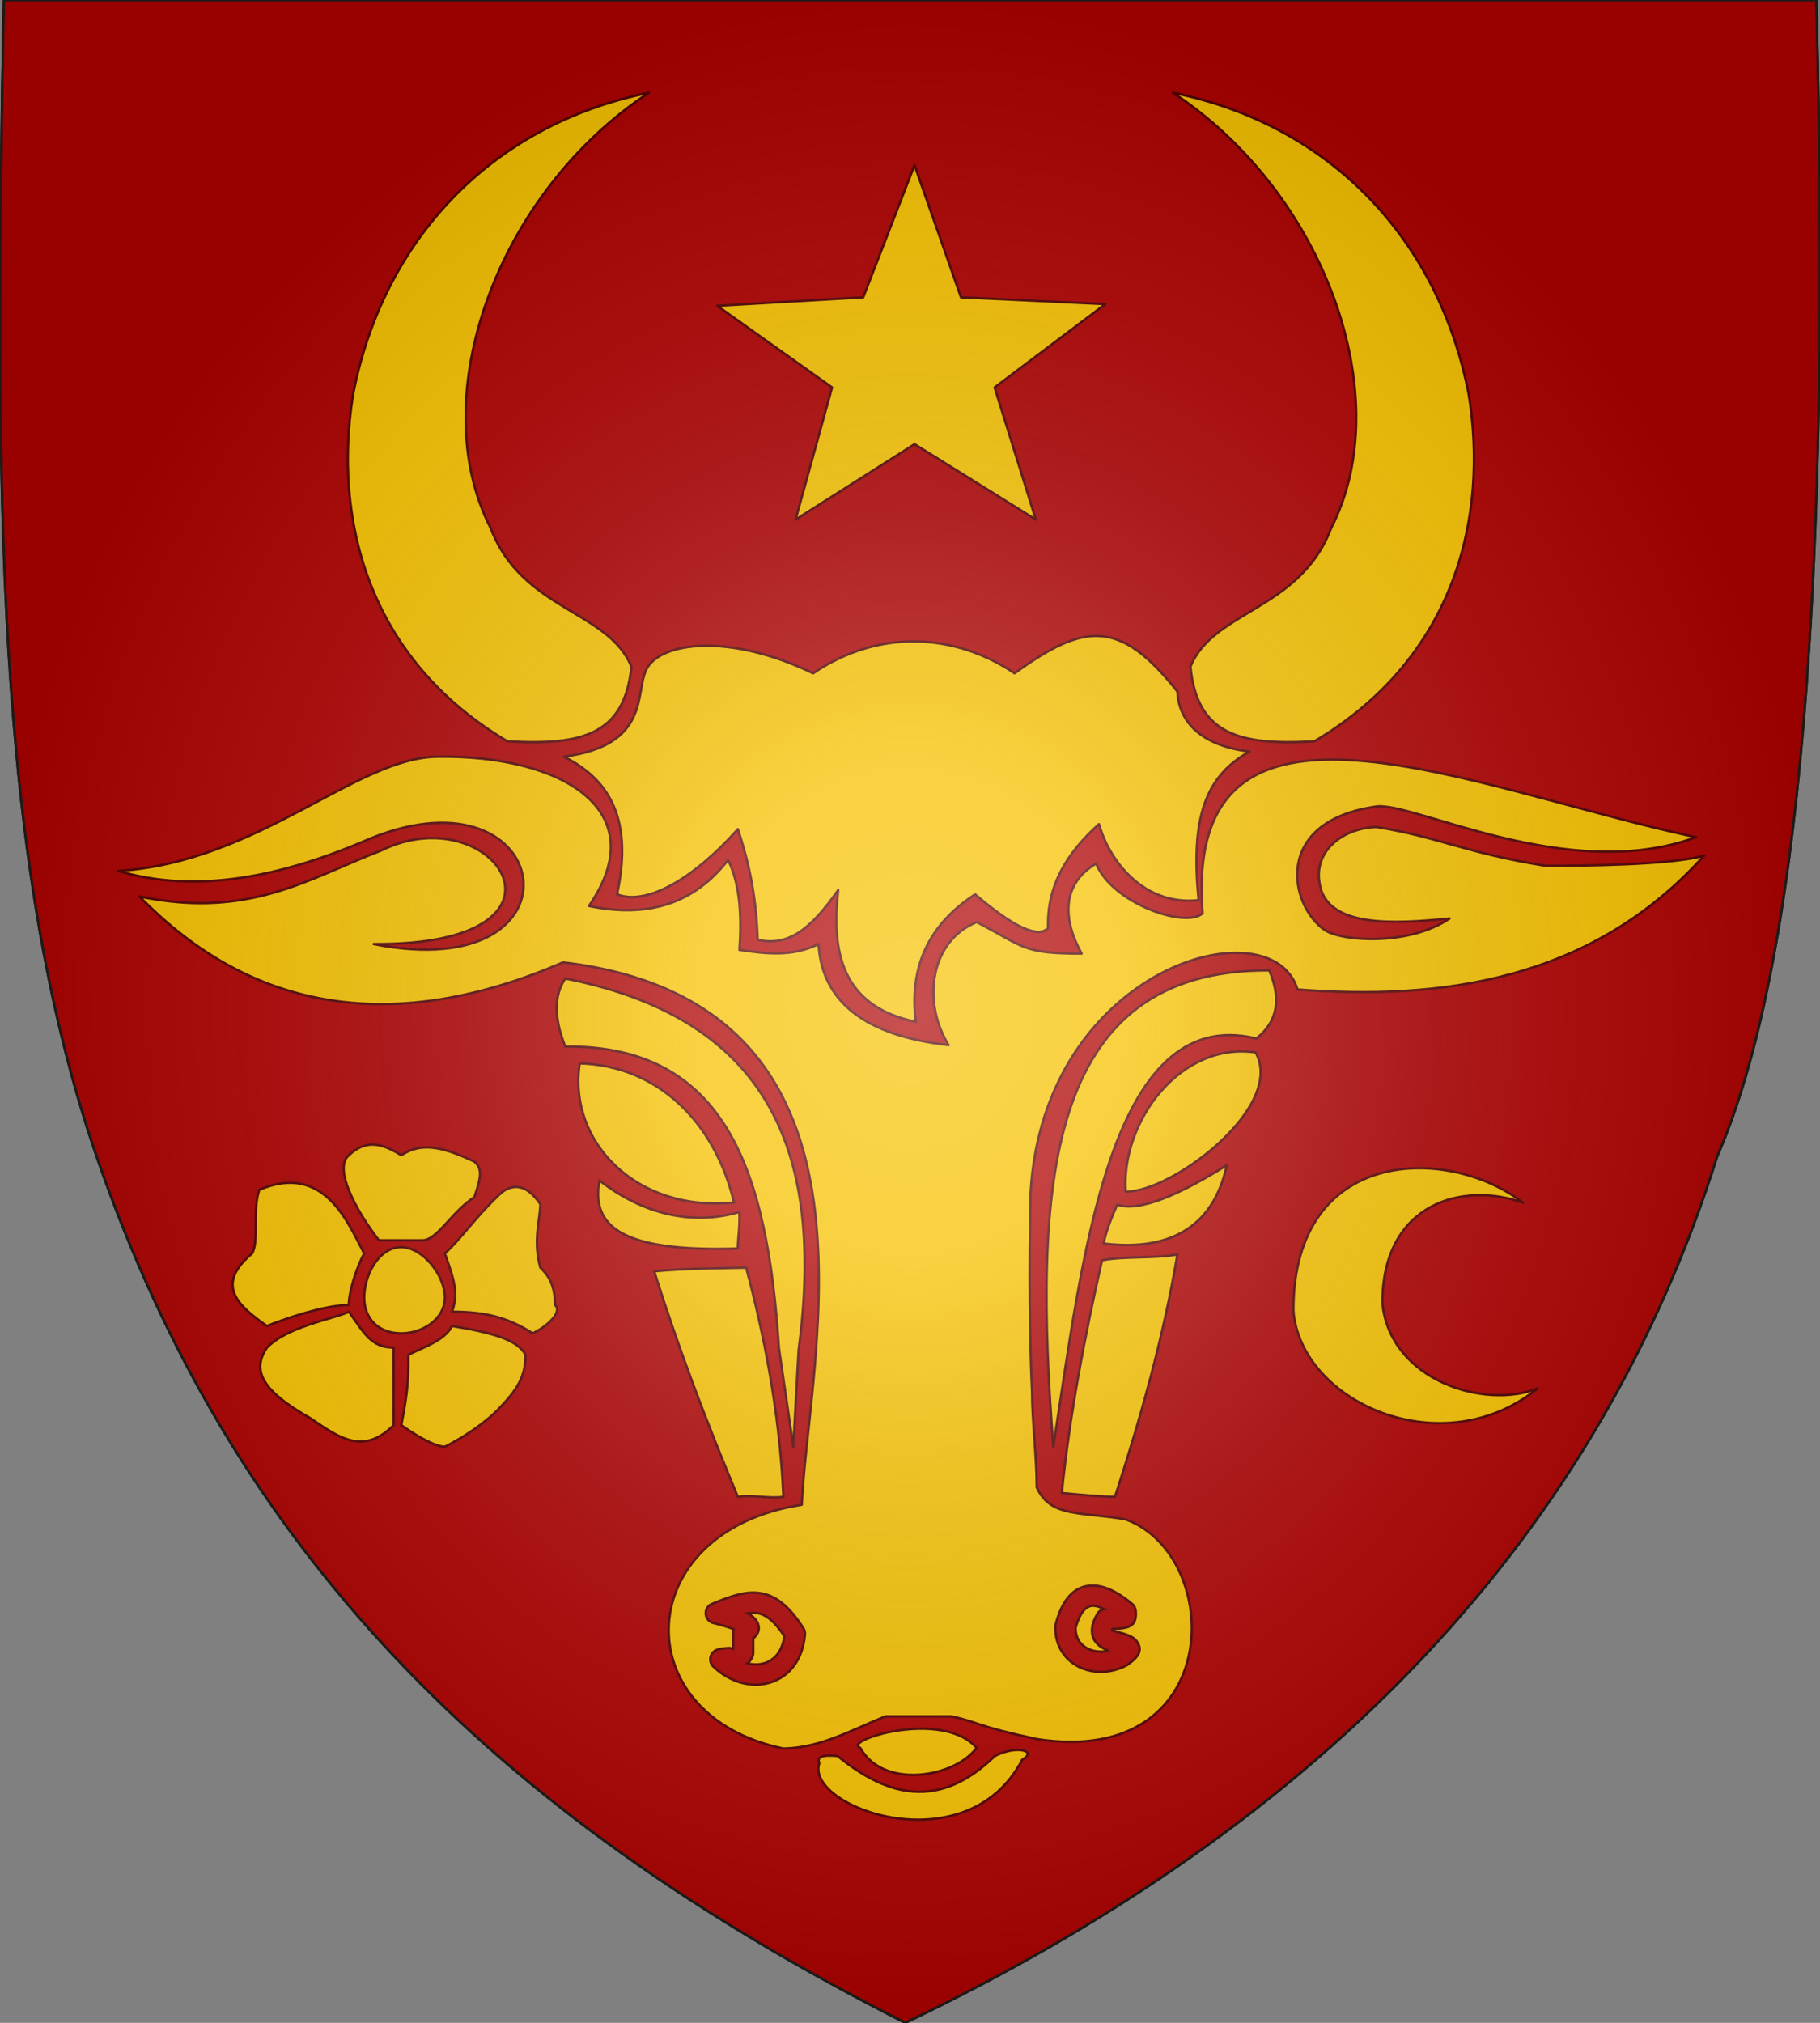 <?xml version="1.0" encoding="UTF-8" standalone="no"?>
<!-- Creator: CorelDRAW -->
<svg
   xmlns:dc="http://purl.org/dc/elements/1.1/"
   xmlns:cc="http://creativecommons.org/ns#"
   xmlns:rdf="http://www.w3.org/1999/02/22-rdf-syntax-ns#"
   xmlns:svg="http://www.w3.org/2000/svg"
   xmlns="http://www.w3.org/2000/svg"
   xmlns:xlink="http://www.w3.org/1999/xlink"
   xmlns:sodipodi="http://sodipodi.sourceforge.net/DTD/sodipodi-0.dtd"
   xmlns:inkscape="http://www.inkscape.org/namespaces/inkscape"
   xml:space="preserve"
   width="675"
   height="750"
   style="fill-rule:evenodd;display:inline"
   viewBox="0 0 675 750"
   id="svg2"
   sodipodi:version="0.32"
   inkscape:version="0.46"
   sodipodi:docname="Coat_of_arms_of_Moldavia2.svg"
   inkscape:output_extension="org.inkscape.output.svg.inkscape"
   version="1.0"><rect x="0" y="0" width="675" height="750" fill="#808080" stroke="none"/><sodipodi:namedview
   inkscape:window-height="744"
   inkscape:window-width="1280"
   inkscape:pageshadow="2"
   inkscape:pageopacity="0.0"
   guidetolerance="10.0"
   gridtolerance="10.0"
   objecttolerance="10.0"
   borderopacity="1.0"
   bordercolor="#666666"
   pagecolor="#ffffff"
   id="base"
   showgrid="false"
   inkscape:zoom="0.616"
   inkscape:cx="98.863636"
   inkscape:cy="375"
   inkscape:window-x="-4"
   inkscape:window-y="-4"
   inkscape:current-layer="layer1" />
 <defs
   id="defs4"><inkscape:perspective
   sodipodi:type="inkscape:persp3d"
   inkscape:vp_x="0 : 375 : 1"
   inkscape:vp_y="0 : 1000 : 0"
   inkscape:vp_z="675 : 375 : 1"
   inkscape:persp3d-origin="337.5 : 250 : 1"
   id="perspective42" />
  <style
   type="text/css"
   id="style6">
   
    .str2 {stroke:black;stroke-width:0.882}
    .str0 {stroke:#1F1A17;stroke-width:0.882}
    .str3 {stroke:#500000;stroke-width:0.882}
    .str1 {stroke:#500000;stroke-width:0.882;stroke-linejoin:round}
    .fil2 {fill:#F8C300}
    .fil0 {fill:#AF0000}
    .fil1 {fill:#F7C200}
    .fil3 {fill:#AF0000;fill-rule:nonzero}
   
  </style>
 <radialGradient
   gradientTransform="matrix(1.353,0,0,1.349,-758.01,-102.425)"
   gradientUnits="userSpaceOnUse"
   xlink:href="#linearGradient2893"
   id="radialGradient3163"
   fy="261.448"
   fx="279.061"
   r="300"
   cy="261.448"
   cx="279.061" /><radialGradient
   gradientTransform="matrix(0,1.386,-1.323,-5.741131e-8,-158.082,-109.541)"
   gradientUnits="userSpaceOnUse"
   xlink:href="#linearGradient2955"
   id="radialGradient2871"
   fy="218.901"
   fx="225.524"
   r="300"
   cy="218.901"
   cx="225.524" /><radialGradient
   gradientTransform="matrix(0,1.749,-1.593,-1.049767e-7,551.788,-191.29)"
   gradientUnits="userSpaceOnUse"
   xlink:href="#linearGradient2955"
   id="radialGradient2865"
   fy="218.901"
   fx="225.524"
   r="300"
   cy="218.901"
   cx="225.524" /><radialGradient
   gradientTransform="matrix(-4.167939e-4,2.183,-1.884,-3.599562e-4,615.597,-289.121)"
   gradientUnits="userSpaceOnUse"
   xlink:href="#linearGradient2955"
   id="radialGradient1911"
   fy="218.901"
   fx="225.524"
   r="300"
   cy="218.901"
   cx="225.524" /><clipPath
   id="clip"><path
     id="path10"
     d="M 0,-200 L 0,600 L 300,600 L 300,-200 L 0,-200 z" /></clipPath><polygon
   id="star"
   transform="scale(53,53)"
   points="0,-1 0.588,0.809 -0.951,-0.309 0.951,-0.309 -0.588,0.809 0,-1 " /><radialGradient
   gradientTransform="matrix(-4.167939e-4,2.183,-1.884,-3.599562e-4,615.597,-289.121)"
   gradientUnits="userSpaceOnUse"
   xlink:href="#linearGradient2955"
   id="radialGradient2961"
   fy="218.901"
   fx="225.524"
   r="300"
   cy="218.901"
   cx="225.524" /><linearGradient
   id="linearGradient2955"><stop
     offset="0"
     style="stop-color:#fd0000;stop-opacity:1"
     id="stop2867" /><stop
     offset="0.5"
     style="stop-color:#e77275;stop-opacity:0.659"
     id="stop2873" /><stop
     offset="1"
     style="stop-color:#000000;stop-opacity:0.323"
     id="stop2959" /></linearGradient><linearGradient
   id="linearGradient2885"><stop
     offset="0"
     style="stop-color:#ffffff;stop-opacity:1"
     id="stop2887" /><stop
     offset="0.229"
     style="stop-color:#ffffff;stop-opacity:1"
     id="stop2891" /><stop
     offset="1"
     style="stop-color:#000000;stop-opacity:1"
     id="stop2889" /></linearGradient><linearGradient
   id="linearGradient2893"><stop
     offset="0"
     style="stop-color:#ffffff;stop-opacity:0.314"
     id="stop2895" /><stop
     offset="0.25"
     style="stop-color:#ffffff;stop-opacity:0.251;"
     id="stop2897" /><stop
     offset="0.75"
     style="stop-color:#6b6b6b;stop-opacity:0.125"
     id="stop2901" /><stop
     offset="1"
     style="stop-color:#000000;stop-opacity:0.125"
     id="stop2899" /></linearGradient><inkscape:perspective
   id="perspective37"
   inkscape:persp3d-origin="300 : 220 : 1"
   inkscape:vp_z="600 : 330 : 1"
   inkscape:vp_y="0 : 1000 : 0"
   inkscape:vp_x="0 : 330 : 1"
   sodipodi:type="inkscape:persp3d" />
  
 
   
   
   
   
   
   
   
   
   
   
   
   
   
   
   
   
   
   
   
   
   
   
  <radialGradient
   inkscape:collect="always"
   xlink:href="#linearGradient2893"
   id="radialGradient3408"
   cx="3.247"
   cy="389.61"
   fx="3.247"
   fy="389.61"
   r="337.944"
   gradientTransform="matrix(1,0,0,1.111,334.263,-57.853)"
   gradientUnits="userSpaceOnUse" /><radialGradient
   inkscape:collect="always"
   xlink:href="#linearGradient2893"
   id="radialGradient3472"
   gradientUnits="userSpaceOnUse"
   gradientTransform="matrix(1,0,0,1.111,334.263,-57.853)"
   cx="3.247"
   cy="389.61"
   fx="3.247"
   fy="389.61"
   r="337.944"
   spreadMethod="pad" /></defs>
 <g
   id="g3441"><path
     style="fill:#af0000;stroke:#1f1a17;stroke-width:0.882"
     d="M 335.743,749.998 C 181.128,671.784 85.869,573.975 35.837,428.838 C -1.934,319.277 -2.062,181.848 1.402,-0.001 C 223.117,-0.001 447.19,-0.001 673.625,-0.001 C 679.3,214.692 667.508,358.768 636.845,428.814 C 593.21,567.766 492.966,674.828 335.745,749.999 L 335.744,749.999 L 335.744,749.997 L 335.743,749.997 L 335.743,749.997 L 335.743,749.998 z"
     class="fil0 str0"
     id="_188353128" /><g
     id="g3412"><path
       id="_134563952"
       class="fil1 str1"
       d="M 570.358,514.723 C 550.928,522.701 515.548,511.981 512.698,483.179 C 512.698,445.951 542.604,437.95 564.885,445.951 C 537.584,424.707 479.685,424.707 479.685,485.894 C 482.343,519.954 534.977,543.519 570.357,514.723 L 570.358,514.723 z"
       style="fill:#f7c200;stroke:#500000;stroke-width:0.882;stroke-linejoin:round" /><g
       id="_128587088">
    <path
   id="_21546688"
   class="fil1 str1"
   d="M 135.073,464.713 C 129.391,454.4 120.636,430.652 96.151,441.159 C 93.528,449.166 96.151,459.868 93.528,464.713 C 79.782,476.272 87.845,483.842 98.986,491.639 C 112.312,486.347 123.481,483.842 129.373,483.842 C 129.395,478.817 132.239,469.96 135.072,464.714 L 135.073,464.713 L 135.073,464.713 z"
   style="fill:#f7c200;stroke:#500000;stroke-width:0.882;stroke-linejoin:round" />
    <path
   id="_21663680"
   class="fil1 str1"
   d="M 140.518,459.868 C 148.825,459.868 153.834,459.868 156.667,459.868 C 162.141,459.868 167.609,449.165 175.904,443.889 C 178.737,435.899 178.737,433.185 175.904,430.652 C 164.974,425.598 156.667,423.065 148.814,428.329 C 140.506,423.055 135.067,423.055 129.384,428.329 C 123.502,433.18 132.24,449.147 140.518,459.868 L 140.518,459.868 L 140.518,459.868 L 140.518,459.868 L 140.518,459.868 z"
   style="fill:#f7c200;stroke:#500000;stroke-width:0.882;stroke-linejoin:round" />
    <path
   id="_21646904"
   class="fil1 str1"
   d="M 200.394,469.962 C 197.577,459.87 200.394,451.88 200.394,446.423 C 194.921,438.417 189.255,438.417 184.201,443.891 C 175.911,451.897 170.465,459.869 164.997,464.714 C 167.637,472.692 170.47,478.807 167.637,486.348 C 181.371,486.348 189.254,489.091 197.577,494.354 C 203.244,491.623 208.701,486.348 205.857,483.843 C 205.839,476.267 203.226,472.687 200.393,469.961 L 200.393,469.961 L 200.393,469.961 L 200.394,469.962 L 200.394,469.962 z"
   style="fill:#f7c200;stroke:#500000;stroke-width:0.882;stroke-linejoin:round" />
    <path
   id="_21646824"
   class="fil1 str1"
   d="M 164.986,536.404 C 164.986,536.404 175.917,531.157 184.19,523.151 C 192.06,515.161 194.911,510.334 194.911,502.327 C 192.078,497.08 184.19,494.349 167.627,491.623 C 164.988,497.08 156.686,499.613 151.451,502.327 C 151.451,510.317 151.451,515.144 148.827,528.415 C 156.68,533.9 162.155,536.404 164.987,536.404 L 164.987,536.404 L 164.986,536.404 L 164.986,536.404 z"
   style="fill:#f7c200;stroke:#500000;stroke-width:0.882;stroke-linejoin:round" />
    <path
   id="_21888096"
   class="fil1 str1"
   d="M 145.992,499.63 C 137.685,499.63 135.079,494.366 129.412,486.36 C 123.508,489.102 106.895,491.652 99.025,499.63 C 93.568,507.608 96.192,515.177 115.201,525.899 C 126.778,533.905 135.096,539.135 146.009,528.422 C 145.992,515.162 145.992,507.603 145.992,499.632 L 145.992,499.632 L 145.992,499.63 L 145.992,499.63 L 145.992,499.63 z"
   style="fill:#f7c200;stroke:#500000;stroke-width:0.882;stroke-linejoin:round" />
    <path
   id="_20142696"
   class="fil1 str1"
   d="M 148.825,494.364 C 140.519,494.364 135.079,489.089 135.079,481.111 C 135.079,472.685 140.519,462.4 148.825,462.4 C 156.667,462.4 164.985,472.702 164.985,481.111 C 164.985,489.089 156.679,494.364 148.825,494.364 z"
   style="fill:#f7c200;stroke:#500000;stroke-width:0.882;stroke-linejoin:round" />
   </g><path
       id="_128064528"
       class="fil1 str1"
       d="M 297.344,557.93 C 233.886,567.711 231.651,636.098 290.572,648.308 C 304.395,648.043 315.726,641.471 328.377,636.364 C 337.099,636.364 345.288,636.364 352.912,636.364 C 363.06,638.563 361.654,639.867 384.498,644.797 C 454.705,655.639 454.132,576.661 417.466,563.348 C 401.108,560.389 389.543,562.817 384.498,551.439 C 384.498,539.989 382.771,526.718 382.771,515.856 C 381.366,486.549 381.954,454.541 382.219,442.315 C 386.998,358.479 471.63,335.12 481.203,366.863 C 533.949,370.919 590.062,363.904 632.059,317.192 C 620.23,320.739 586.938,321.003 573.173,321.003 C 542.992,316.109 533.964,310.406 510.553,306.63 C 498.158,306.896 485.718,315.844 489.967,329.946 C 494.46,343.519 516.473,342.707 537.611,340.543 C 522.994,350.576 498.159,349.228 491.373,344.865 C 478.159,335.915 471.653,304.423 510.575,299.02 C 524.642,297.386 581.902,327.797 629.014,310.413 C 545.236,292.499 438.671,243.107 446.007,338.645 C 439.522,344.349 412.43,334.834 406.519,320.18 C 393.284,328.068 394.402,341.375 401.152,353.563 C 379.197,353.563 380.035,351.135 362.25,341.885 C 345.318,348.67 341.678,370.911 351.802,387.5 C 320.238,383.952 304.725,370.911 303.594,350.017 C 293.734,354.926 283.86,353.565 274.265,352.195 C 275.118,339.985 274.565,328.04 270.037,318.825 C 257.619,334.825 240.688,340.55 218.431,335.908 C 242.944,300.359 208.27,279.981 162.576,280.547 C 132.41,280.547 96.029,319.656 43.873,322.902 C 72.879,331.586 104.765,325.065 137.203,310.957 C 206.286,282.709 219.256,366.053 138.608,350.029 C 220.645,350.582 183.464,294.67 141.431,315.313 C 114.051,325.875 92.347,340.793 51.755,332.396 C 93.788,375.525 146.513,383.7 208.808,356.815 C 334.829,371.74 299.889,502.045 297.345,557.929 L 297.344,557.929 L 297.344,557.93 z"
       style="fill:#f7c200;stroke:#500000;stroke-width:0.882;stroke-linejoin:round" /><path
       id="_21669040"
       class="fil2 str2"
       d="M 267.164,615.21 C 277.31,624.991 293.42,622.26 294.81,605.708 C 285.215,590.768 278.186,592.947 265.481,598.127 C 276.481,600.856 280.421,603.566 275.627,605.178 C 275.627,607.09 275.627,610.072 275.627,612.78 C 274.524,615.21 270.009,614.392 267.164,615.21 L 267.164,615.21 z"
       style="fill:#f8c300;stroke:#000000;stroke-width:0.882" /><path
       id="_21861216"
       class="fil3 str3"
       d="M 277.19,616.734 C 277.88,616.904 278.57,617.019 279.255,617.077 C 280.886,617.213 282.459,617.037 283.879,616.54 C 285.266,616.056 286.541,615.259 287.613,614.148 C 289.26,612.438 290.465,609.942 290.938,606.626 C 287.137,600.984 283.995,598.557 280.769,598.078 C 279.669,597.914 278.488,597.957 277.212,598.164 C 277.633,598.384 278.01,598.605 278.341,598.822 C 279.557,599.615 280.415,600.518 280.899,601.515 C 281.783,603.351 281.569,605.066 280.221,606.635 C 279.976,606.92 279.691,607.184 279.363,607.433 L 279.363,612.78 C 279.363,613.328 279.247,613.847 279.035,614.316 L 279.041,614.318 C 278.555,615.387 277.925,616.163 277.19,616.734 z M 278.64,624.547 C 273.815,624.143 268.856,621.96 264.745,618.069 C 264.195,617.605 263.772,616.98 263.56,616.236 C 262.994,614.245 264.149,612.173 266.139,611.606 C 267.443,611.231 268.772,611.125 270.096,611.02 C 270.901,610.957 271.526,611.285 271.892,611.354 L 271.892,605.292 C 271.878,604.854 271.942,604.423 272.075,604.018 C 270.332,603.326 267.872,602.578 264.737,601.795 C 263.548,601.553 262.498,600.741 262.009,599.533 C 261.233,597.616 262.158,595.431 264.075,594.655 C 270.971,591.843 276.368,589.852 281.854,590.667 C 287.465,591.5 292.412,595.118 297.823,603.475 C 298.346,604.179 298.622,605.072 298.545,606.015 C 298.06,611.793 295.996,616.229 293.003,619.333 C 291.094,621.314 288.819,622.734 286.339,623.601 C 283.892,624.456 281.274,624.769 278.64,624.547 L 278.64,624.547 z"
       style="fill:#af0000;fill-rule:nonzero;stroke:#500000;stroke-width:0.882" /><path
       id="_128115696"
       class="fil2 str2"
       d="M 416.107,614.128 C 421.13,610.581 418.628,610.072 411.557,608.16 C 408.183,606.525 407.918,604.369 410.175,600.292 C 415.233,600.005 417.756,600.556 417.49,597.562 C 411.292,592.423 400.014,585.064 395.19,603.001 C 394.625,614.128 406.476,619.266 416.107,614.128 L 416.107,614.128 z"
       style="fill:#f8c300;stroke:#000000;stroke-width:0.882" /><path
       id="_133991456"
       class="fil3 str3"
       d="M 421.632,608.606 C 423.713,611.551 422.703,614.051 418.26,617.189 L 418.255,617.182 C 418.13,617.269 418.001,617.351 417.865,617.423 C 414.43,619.255 410.753,620.019 407.286,619.842 L 407.286,619.841 C 404.365,619.692 401.583,618.884 399.195,617.495 C 396.727,616.058 394.668,614.004 393.284,611.408 C 392.011,609.022 391.325,606.216 391.442,603.066 C 391.436,602.725 391.481,602.38 391.573,602.034 C 394.586,590.83 400.128,587.556 406.029,587.893 C 411.304,588.194 416.353,591.754 419.877,594.676 L 419.87,594.684 C 420.614,595.299 421.12,596.202 421.211,597.239 C 421.648,602.172 419.558,603.432 415.115,603.825 C 414.617,603.869 413.757,603.897 412.774,603.926 L 412.688,603.93 L 412.673,603.93 L 412.551,603.932 C 412.463,604.188 412.425,604.385 412.442,604.52 L 412.523,604.542 L 413.205,604.726 C 417.471,605.876 420.233,606.622 421.632,608.606 L 421.632,608.606 z M 411.375,611.989 L 411.272,611.962 L 410.59,611.777 C 410.288,611.697 410.006,611.58 409.745,611.436 C 406.998,610.061 405.478,608.273 405.062,605.741 C 404.71,603.593 405.363,601.282 406.909,598.49 C 407.483,597.448 408.479,596.788 409.568,596.607 C 408.228,595.913 406.878,595.434 405.62,595.363 C 403.176,595.224 400.712,597.159 398.911,603.588 C 398.885,605.256 399.24,606.702 399.875,607.893 C 400.577,609.208 401.648,610.265 402.945,611.02 C 404.319,611.819 405.939,612.285 407.652,612.371 L 407.666,612.372 L 407.666,612.371 C 408.875,612.433 410.127,612.308 411.375,611.989 L 411.375,611.989 z"
       style="fill:#af0000;fill-rule:nonzero;stroke:#500000;stroke-width:0.882" /><path
       id="_128081896"
       class="fil1 str1"
       d="M 409.296,461.053 C 410.149,456.69 412.371,451.007 414.354,446.643 C 422.565,449.66 438.624,442.3 455.005,432.003 C 450.475,453.171 435.815,464.298 409.296,461.053 L 409.296,461.053 L 409.296,461.052 L 409.296,461.053 L 409.296,461.053 z"
       style="fill:#f7c200;stroke:#500000;stroke-width:0.882;stroke-linejoin:round" /><path
       id="_128118744"
       class="fil1 str1"
       d="M 463.443,278.654 C 445.967,276.49 437.225,268.077 436.673,256.397 C 414.948,229.004 401.957,231.161 376.289,249.626 C 354.033,234.708 326.103,233.06 301.576,249.626 C 270.01,234.442 244.925,238.211 239.809,248.015 C 235.337,256.678 241.492,276.225 209.097,280.546 C 224.36,288.149 235.337,301.985 228.831,331.585 C 238.992,335.662 255.924,327.222 273.665,307.416 C 277.305,318.545 280.414,330.776 281.002,348.425 C 292.569,351.154 301.024,344.082 310.882,329.959 C 308.361,352.216 311.735,373.131 339.645,378.835 C 337.101,358.492 344.46,342.736 361.658,331.607 C 376.297,344.104 385.053,347.873 388.729,344.104 C 388.177,328.068 396.046,315.872 407.595,305.561 C 411.558,319.669 424.542,335.935 444.562,333.772 C 441.431,302.558 447.372,287.603 463.443,278.654 L 463.443,278.654 L 463.443,278.654 L 463.443,278.654 z"
       style="fill:#f7c200;stroke:#500000;stroke-width:0.882;stroke-linejoin:round" /><path
       id="_21646328"
       class="fil1 str1"
       d="M 240.659,34.39 C 184.56,71.285 156.901,147.024 182.017,195.9 C 193.582,226.29 225.719,226.29 234.174,247.205 C 231.651,272.156 216.389,276.498 188.214,274.864 C 135.49,243.658 123.66,190.993 130.961,146.208 C 141.959,89.486 181.714,46.335 240.658,34.39 L 240.659,34.389 L 240.659,34.39 z"
       style="fill:#f7c200;stroke:#500000;stroke-width:0.882;stroke-linejoin:round" /><path
       id="_21646328_0"
       class="fil1 str1"
       d="M 435.017,34.39 C 491.115,71.285 518.775,147.024 493.659,195.9 C 482.094,226.29 449.957,226.29 441.502,247.205 C 444.025,272.156 459.286,276.498 487.462,274.864 C 540.186,243.658 552.015,190.993 544.715,146.208 C 533.716,89.486 493.962,46.335 435.018,34.39 L 435.017,34.389 L 435.017,34.39 z"
       style="fill:#f7c200;stroke:#500000;stroke-width:0.882;stroke-linejoin:round" /><path
       id="_128077880"
       class="fil1 str1"
       d="M 272.243,445.832 C 236.165,449.659 210.476,423.312 215.006,394.263 C 243.482,395.08 264.928,415.459 272.243,445.832 z"
       style="fill:#f7c200;stroke:#500000;stroke-width:0.882;stroke-linejoin:round" /><path
       id="_21588608"
       class="fil1 str1"
       d="M 288.888,499.847 C 284.66,434.154 269.132,387.5 209.637,388.029 C 205.41,377.466 205.41,369.055 209.637,362.792 C 286.322,377.976 305.777,428.464 296.183,500.643 L 294.226,536.477 L 288.888,499.848 L 288.888,499.848 L 288.889,499.848 L 288.888,499.846 L 288.888,499.847 z"
       style="fill:#f7c200;stroke:#500000;stroke-width:0.882;stroke-linejoin:round" /><path
       id="_128254856"
       class="fil1 str1"
       d="M 273.663,462.913 C 273.663,458.872 274.515,454.536 274.215,449.356 C 256.739,454.529 238.401,450.173 222.322,437.676 C 219.234,454.551 230.211,464.296 273.663,462.913 L 273.663,462.913 z"
       style="fill:#f7c200;stroke:#500000;stroke-width:0.882;stroke-linejoin:round" /><path
       id="_19966472"
       class="fil1 str1"
       d="M 290.559,554.957 C 289.175,522.935 282.977,493.341 276.736,470.003 C 264.906,470.269 254.48,470.269 242.629,471.35 C 251.35,499.066 261.796,526.712 273.647,554.957 C 279.316,554.141 285.514,555.774 290.559,554.957 z"
       style="fill:#f7c200;stroke:#500000;stroke-width:0.882;stroke-linejoin:round" /><path
       id="_128136936"
       class="fil1 str1"
       d="M 465.678,390.207 C 438.055,386.13 415.8,415.458 417.468,441.791 C 434.113,442.322 476.964,410.564 465.678,390.207 z"
       style="fill:#f7c200;stroke:#500000;stroke-width:0.882;stroke-linejoin:round" /><path
       id="_128137592"
       class="fil1 str1"
       d="M 465.965,385.046 C 473.869,378.812 475.272,370.392 470.745,359.795 C 386.986,359.265 383.346,440.972 390.642,536.49 C 401.389,467.271 411.272,371.74 465.965,385.046 L 465.965,385.046 z"
       style="fill:#f7c200;stroke:#500000;stroke-width:0.882;stroke-linejoin:round" /><path
       id="_128137960"
       class="fil1 str1"
       d="M 413.527,554.957 C 422.269,528.094 431.312,497.153 436.679,465.109 C 428.224,466.7 417.211,465.639 408.733,467.272 C 402.535,494.159 396.603,525.098 393.793,553.573 C 400.272,554.14 407.896,554.957 413.527,554.957 L 413.527,554.957 L 413.527,554.958 L 413.527,554.957 L 413.527,554.957 z"
       style="fill:#f7c200;stroke:#500000;stroke-width:0.882;stroke-linejoin:round" /><path
       id="_21859504"
       class="fil1 str1"
       d="M 362.208,648.043 C 354.039,659.149 327.512,663.514 319.057,648.043 C 311.734,645.578 349.238,633.389 362.208,648.043 z"
       style="fill:#f7c200;stroke:#500000;stroke-width:0.882;stroke-linejoin:round" /><path
       id="_128078040"
       class="fil1 str1"
       d="M 310.616,651.06 C 304.397,650.472 302.993,651.591 303.844,653.754 C 298.478,670.019 358.56,691.996 379.147,652.407 C 385.065,649.125 376.854,646.967 368.986,651.06 C 348.401,671.116 329.233,666.244 310.616,651.06 z"
       style="fill:#f7c200;stroke:#500000;stroke-width:0.882;stroke-linejoin:round" /><polygon
       id="_134697160"
       class="fil1 str1"
       points="265.989,113.385 320.139,110.234 339.178,61.226 356.422,110.234 409.945,112.756 368.883,143.654 384.175,192.662 339.183,164.687 295.051,192.662 308.585,143.654 265.989,113.385 "
       style="fill:#f7c200;stroke:#500000;stroke-width:0.882;stroke-linejoin:round" /></g></g>
<g
   inkscape:groupmode="layer"
   id="layer1"
   inkscape:label="Transparency"
   style="display:inline"><path
     id="path2630"
     class="fil0 str0"
     d="M 335.754,749.986 C 181.139,671.772 85.88,573.963 35.848,428.826 C -1.923,319.265 -2.05,181.836 1.413,-0.013 C 223.128,-0.013 447.201,-0.013 673.636,-0.013 C 679.311,214.68 667.519,358.756 636.856,428.802 C 593.221,567.754 492.977,674.816 335.757,749.987 L 335.755,749.987 L 335.755,749.986 L 335.754,749.986 L 335.755,749.985 L 335.754,749.986 z"
     style="fill:url(#radialGradient3472);fill-opacity:1;fill-rule:nonzero;stroke:#1f1a17;stroke-width:0.882" /></g></svg>